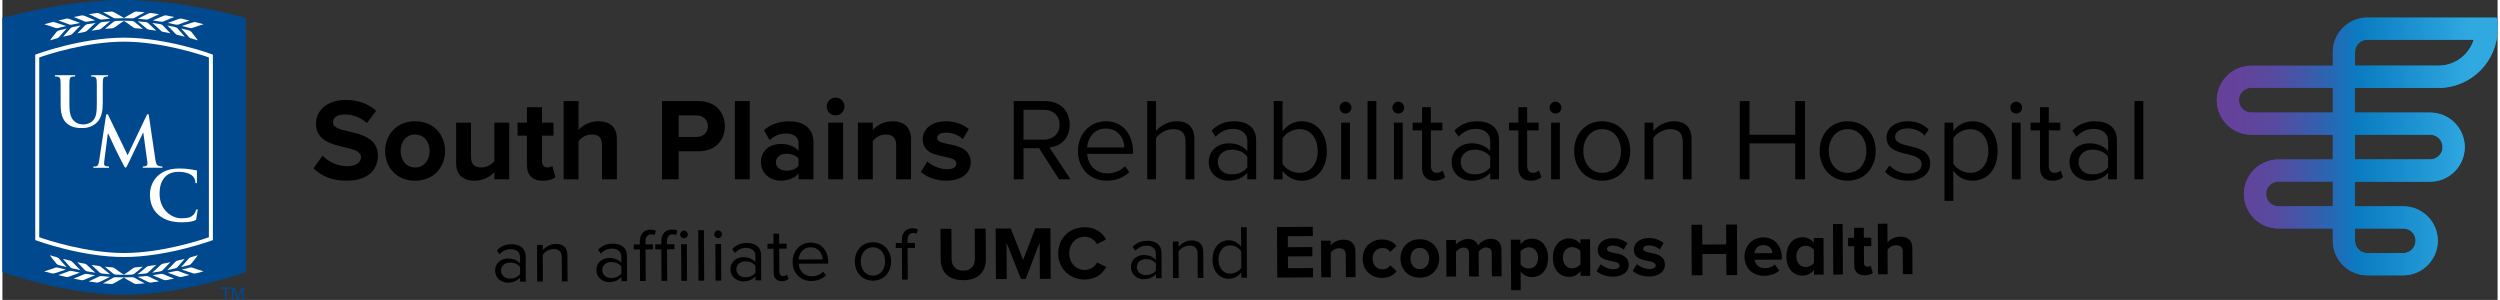 <?xml version="1.0" encoding="UTF-8"?><svg id="a" xmlns="http://www.w3.org/2000/svg" width="15.92in" height="1.91in" xmlns:xlink="http://www.w3.org/1999/xlink" viewBox="0 0 1146.53 137.82"><rect x="0" y="0" width="1146.53" height="137.82" fill="#333333" stroke="none"/><defs><linearGradient id="b" x1="1017.5" y1="67.28" x2="1146.53" y2="67.28" gradientUnits="userSpaceOnUse"><stop offset="0" stop-color="#6a26b5"/><stop offset=".09" stop-color="#6529b5"/><stop offset=".19" stop-color="#5933b7"/><stop offset=".29" stop-color="#4443b9"/><stop offset=".39" stop-color="#275bbd"/><stop offset=".49" stop-color="#0278c1"/><stop offset=".5" stop-color="#007bc2"/><stop offset=".9" stop-color="#06acef"/></linearGradient><clipPath id="c"><path d="M1082.67,114.65c-1.08-1.07-1.67-2.5-1.67-4.02v-5.65h22.2c3.13,0,5.67,2.48,5.67,5.61s-2.55,5.72-5.69,5.72h-16.5c-1.51,0-2.94-.59-4.01-1.66M1040.14,89.11c0-3.13,2.55-5.68,5.68-5.68h25.01v11.36h-25.01c-3.13,0-5.68-2.55-5.68-5.68M1081,61.89h34.57c3.13,0,5.68,2.55,5.68,5.68s-2.55,5.68-5.68,5.68h-34.57v-11.36ZM1027.68,46.04c0-3.13,2.55-5.68,5.68-5.68h37.46v11.36h-37.46c-3.13,0-5.68-2.55-5.68-5.68M1081,23.93c0-3.13,2.55-5.68,5.68-5.68h48.9c-2.17,6.91-8.63,11.93-16.24,11.93h-38.34v-6.25ZM1086.68,8.08c-8.76,0-15.86,7.1-15.86,15.86v6.25h-37.46c-8.74,0-15.86,7.11-15.86,15.86s7.11,15.86,15.86,15.86h37.46v11.36h-25.01c-8.74,0-15.86,7.11-15.86,15.86s7.11,15.86,15.86,15.86h25.01v5.65c0,4.24,1.65,8.23,4.66,11.23,2.99,2.99,6.97,4.63,11.19,4.63h16.51c8.74,0,15.86-7.15,15.86-15.89s-7.11-15.8-15.86-15.8h-22.19v-11.35h34.57c8.74,0,15.86-7.11,15.86-15.86s-7.11-15.86-15.86-15.86h-34.57v-11.36h38.34c15.02,0,27.19-12.17,27.19-27.19v-4.1c0-.54-.44-.98-.98-.98h-58.87Z" fill="url(#b)"/></clipPath><linearGradient id="d" x1="-648.18" y1="476.65" x2="-647.18" y2="476.65" gradientTransform="translate(85286.51 62036.9) scale(130.01 -130.01)" gradientUnits="userSpaceOnUse"><stop offset="0" stop-color="#67419a"/><stop offset=".1" stop-color="#62439b"/><stop offset=".21" stop-color="#564ba0"/><stop offset=".31" stop-color="#4158a9"/><stop offset=".42" stop-color="#246ab5"/><stop offset=".5" stop-color="#0a7bc1"/><stop offset=".9" stop-color="#30a9e1"/></linearGradient></defs><path d="M237.89,127.52c-1.38,1.54-3.3,2.35-5.56,2.37-2.86.01-5.9-1.88-5.92-5.54-.02-3.76,3-5.55,5.86-5.57,2.3-.01,4.22.71,5.58,2.27l-.02-3.03c-.01-2.26-1.83-3.54-4.27-3.53-2.02.01-3.65.75-5.14,2.36l-1.23-1.8c1.8-1.89,3.95-2.81,6.71-2.82,3.55-.02,6.52,1.57,6.54,5.64l.06,11.56h-2.61s0-1.9,0-1.9ZM237.86,122.71c-1.02-1.39-2.8-2.07-4.64-2.06-2.44.01-4.14,1.55-4.12,3.71.01,2.12,1.73,3.65,4.16,3.64,1.85-.01,3.62-.72,4.62-2.12l-.02-3.17Z"/><path d="M257.03,118.32c-.02-2.96-1.52-3.89-3.78-3.88-2.05.01-4,1.28-4.97,2.64l.07,12.29h-2.61s-.09-16.81-.09-16.81h2.61s.01,2.42.01,2.42c1.18-1.4,3.47-2.88,5.97-2.89,3.52-.02,5.37,1.75,5.39,5.4l.06,11.81-2.61.02-.06-11Z"/><path d="M284.42,127.26c-1.38,1.54-3.3,2.35-5.56,2.36-2.86.02-5.9-1.88-5.92-5.54-.02-3.76,3-5.55,5.86-5.57,2.3-.01,4.22.71,5.58,2.27l-.02-3.03c-.01-2.26-1.83-3.54-4.27-3.53-2.02.01-3.65.75-5.14,2.36l-1.23-1.8c1.8-1.89,3.95-2.81,6.71-2.82,3.55-.02,6.52,1.57,6.54,5.64l.06,11.56-2.61.02v-1.92ZM284.39,122.46c-1.02-1.39-2.8-2.07-4.64-2.06-2.44.01-4.14,1.56-4.12,3.71.01,2.12,1.73,3.65,4.16,3.63,1.85-.01,3.62-.72,4.62-2.11l-.02-3.17Z"/><path d="M292.92,114.61l-2.79.02v-2.3s2.77-.02,2.77-.02v-1.29c-.03-3.48,1.91-5.48,4.84-5.5.98,0,1.88.16,2.55.58l-.65,1.95c-.42-.24-.91-.38-1.5-.37-1.71,0-2.64,1.2-2.63,3.32v1.29s3.42-.02,3.42-.02v2.3s-3.4.02-3.4.02l.08,14.52h-2.61s-.08-14.51-.08-14.51ZM302.78,114.56l-2.79.02v-2.3s2.77-.02,2.77-.02v-1.29c-.03-3.48,1.91-5.48,4.84-5.5.97,0,1.88.16,2.55.58l-.65,1.99c-.38-.24-.84-.41-1.5-.41-1.71,0-2.64,1.2-2.63,3.32v1.29s3.42-.02,3.42-.02v2.3s-3.4.02-3.4.02l.08,14.52h-2.61s-.08-14.51-.08-14.51ZM311.41,107.75c0-.97.79-1.78,1.73-1.78.98,0,1.78.79,1.79,1.77,0,.98-.79,1.75-1.77,1.75-.94,0-1.75-.76-1.75-1.73ZM311.89,112.21h2.61s.09,16.81.09,16.81h-2.61s-.09-16.81-.09-16.81Z"/><path d="M319.73,105.76h2.61s.13,23.21.13,23.21h-2.61s-.13-23.21-.13-23.21Z"/><path d="M327.12,107.67c0-.97.79-1.78,1.73-1.78.98,0,1.78.79,1.79,1.77,0,.98-.79,1.75-1.77,1.75-.94,0-1.75-.76-1.75-1.73ZM327.6,112.12h2.61s.09,16.81.09,16.81h-2.61s-.09-16.81-.09-16.81Z"/><path d="M346.04,126.93c-1.38,1.54-3.3,2.35-5.56,2.36-2.86.02-5.9-1.88-5.92-5.54-.02-3.76,3-5.55,5.86-5.57,2.3-.01,4.22.71,5.58,2.27l-.02-3.03c-.01-2.26-1.83-3.54-4.27-3.53-2.02.01-3.65.75-5.14,2.36l-1.23-1.8c1.8-1.89,3.95-2.81,6.71-2.82,3.55-.02,6.52,1.57,6.54,5.64l.06,11.56h-2.61s0-1.9,0-1.9ZM346.01,122.12c-1.02-1.39-2.8-2.07-4.64-2.06-2.44.01-4.14,1.56-4.12,3.71.01,2.12,1.73,3.65,4.16,3.63,1.85,0,3.62-.72,4.62-2.11l-.02-3.17Z"/><path d="M354.39,125.28l-.06-11-2.79.02v-2.3s2.77-.02,2.77-.02l-.03-4.6h2.61s.03,4.58.03,4.58l3.41-.02v2.3s-3.4.02-3.4.02l.06,10.45c0,1.25.57,2.16,1.72,2.15.73,0,1.43-.32,1.77-.71l.78,1.95c-.66.63-1.6,1.09-3.13,1.1-2.47.01-3.73-1.41-3.75-3.92Z"/><path d="M371.34,111.47c5.08-.03,8.1,3.93,8.13,8.98v.66s-13.61.07-13.61.07c.23,3.17,2.47,5.8,6.09,5.78,1.91-.01,3.86-.79,5.18-2.15l1.26,1.7c-1.66,1.68-3.92,2.6-6.67,2.61-4.98.03-8.59-3.54-8.62-8.8-.03-4.88,3.43-8.83,8.24-8.86ZM365.85,119.26l11.04-.06c-.05-2.51-1.74-5.6-5.57-5.58-3.59.02-5.35,3.06-5.47,5.64Z"/><path d="M391.7,120.17c-.03-4.88,3.16-8.83,8.28-8.86,5.12-.03,8.35,3.89,8.37,8.77s-3.16,8.86-8.28,8.89c-5.12.03-8.35-3.92-8.37-8.8ZM405.59,120.09c-.02-3.41-2.02-6.47-5.61-6.45-3.59.02-5.59,3.09-5.57,6.51.02,3.45,2.06,6.5,5.64,6.48,3.59-.02,5.56-3.09,5.54-6.54Z"/><path d="M413.3,113.96h-2.79s-.01-2.28-.01-2.28h2.79s0-1.3,0-1.3c-.02-3.48,1.92-5.48,4.85-5.5.98,0,1.88.17,2.55.58l-.65,1.95c-.42-.24-.91-.38-1.5-.38-1.71.01-2.64,1.2-2.63,3.32v1.29s3.42-.02,3.42-.02v2.3s-3.4.02-3.4.02l.08,14.52-2.61.02-.08-14.52Z"/><path d="M431.05,105.15l5.01-.03.08,13.79c.02,3.24,1.81,5.46,5.43,5.44,3.55-.02,5.32-2.26,5.3-5.5l-.08-13.79,5.01-.03.08,13.93c.03,5.78-3.26,9.73-10.29,9.77-7.1.04-10.43-3.91-10.46-9.63l-.08-13.96Z"/><path d="M476.64,111.42l-6.46,16.75h-2.16s-6.64-16.67-6.64-16.67l.09,16.72-4.95.03-.13-23.23,6.93-.04,5.72,14.46,5.56-14.52,6.96-.04.13,23.23-4.98.03-.09-16.72Z"/><path d="M485.13,116.49c-.04-7.14,5.33-12.04,12.12-12.08,5.29-.03,8.27,2.74,9.92,5.62l-4.24,2.11c-.99-1.88-3.08-3.36-5.66-3.35-4.04.02-7.09,3.28-7.06,7.66.02,4.39,3.11,7.61,7.15,7.59,2.58-.01,4.66-1.49,5.62-3.41l4.26,2.03c-1.66,2.9-4.57,5.74-9.86,5.76-6.79.04-12.22-4.81-12.25-11.95Z"/><path d="M530.05,125.93c-1.38,1.54-3.3,2.35-5.56,2.36-2.85.02-5.89-1.88-5.92-5.54-.02-3.76,3-5.55,5.85-5.57,2.3-.01,4.22.71,5.58,2.27l-.02-3.03c-.01-2.26-1.83-3.54-4.27-3.53-2.02.01-3.65.75-5.14,2.36l-1.23-1.8c1.8-1.89,3.95-2.81,6.71-2.82,3.55-.02,6.52,1.57,6.54,5.64l.06,11.56h-2.61s0-1.9,0-1.9ZM530.02,121.12c-1.02-1.39-2.8-2.07-4.64-2.06-2.44.01-4.13,1.56-4.12,3.71.01,2.12,1.73,3.65,4.16,3.63,1.85-.01,3.62-.72,4.62-2.11l-.02-3.17Z"/><path d="M549.19,116.73c-.02-2.96-1.52-3.89-3.78-3.88-2.05.01-4,1.28-4.97,2.64l.07,12.29h-2.61s-.09-16.81-.09-16.81h2.61s.01,2.42.01,2.42c1.18-1.4,3.47-2.88,5.97-2.89,3.52-.02,5.37,1.75,5.39,5.4l.06,11.81h-2.61s-.06-10.99-.06-10.99Z"/><path d="M569.26,125.12c-1.24,1.71-3.29,2.94-5.66,2.95-4.39.02-7.51-3.3-7.54-8.77-.03-5.36,3.02-8.86,7.44-8.89,2.26-.01,4.32,1.09,5.69,2.93l-.05-8.95h2.61s.13,23.21.13,23.21h-2.61s-.01-2.49-.01-2.49ZM569.21,115.44c-.95-1.46-2.97-2.7-5.06-2.69-3.38.02-5.38,2.82-5.36,6.54.02,3.73,2.06,6.47,5.43,6.45,2.09-.01,4.1-1.21,5.04-2.67l-.04-7.63Z"/><path d="M585.67,104.31l16.44-.09.02,4.25-11.49.06.03,5.05,11.25-.06.02,4.25-11.25.06.03,5.4,11.49-.06.02,4.28-16.44.09-.13-23.23Z"/><path d="M617.29,117.2c-.01-2.33-1.24-3.13-3.12-3.12-1.74,0-3.09.99-3.82,2l.06,11.32-4.42.02-.09-16.82,4.42-.02v2.19c1.08-1.29,3.13-2.63,5.88-2.64,3.69-.02,5.48,2.06,5.5,5.33l.06,11.88-4.42.02-.06-10.17Z"/><path d="M633.9,110.04c3.45-.02,5.55,1.47,6.67,2.99l-2.88,2.73c-.81-1.18-2.03-1.8-3.56-1.79-2.68.01-4.55,1.98-4.54,4.9.02,2.93,1.91,4.9,4.59,4.88,1.53,0,2.75-.71,3.54-1.83l2.91,2.67c-1.11,1.57-3.19,3.08-6.64,3.1-5.19.03-8.93-3.61-8.96-8.8-.03-5.15,3.68-8.83,8.87-8.86Z"/><path d="M642.41,118.8c-.03-4.77,3.3-8.83,8.83-8.86,5.57-.03,8.94,3.99,8.96,8.76.02,4.81-3.3,8.86-8.87,8.89-5.54.03-8.9-3.99-8.93-8.8ZM655.61,118.73c-.02-2.61-1.6-4.87-4.35-4.85-2.75.01-4.27,2.29-4.26,4.9.01,2.65,1.56,4.9,4.31,4.89,2.75-.02,4.31-2.29,4.29-4.93Z"/><path d="M684.34,116.38c0-1.57-.71-2.68-2.52-2.67-1.57,0-2.85,1.06-3.47,1.97l.06,11.35-4.46.02-.06-10.62c0-1.57-.71-2.68-2.52-2.67-1.53,0-2.81,1.06-3.47,2l.06,11.32-4.42.02-.09-16.82,4.42-.02v2.19c.7-1.01,2.92-2.63,5.5-2.64,2.47-.01,4.05,1.13,4.69,3.04.97-1.54,3.19-3.08,5.76-3.1,3.1-.02,4.95,1.61,4.97,5.06l.07,12.15-4.46.02-.06-10.62Z"/><path d="M693.24,133.36l-.13-23.23,4.42-.02v2.13c1.29-1.64,3.13-2.56,5.19-2.57,4.32-.02,7.47,3.16,7.5,8.77.03,5.61-3.09,8.86-7.41,8.89-1.98.01-3.83-.82-5.2-2.55l.05,8.57-4.42.02ZM701.36,113.61c-1.43,0-3.06.85-3.79,1.94l.03,5.96c.74,1.04,2.38,1.9,3.81,1.89,2.54-.01,4.24-2.01,4.22-4.93-.02-2.89-1.74-4.87-4.28-4.85Z"/><path d="M725.14,124.62c-1.31,1.68-3.16,2.59-5.18,2.61-4.25.02-7.47-3.16-7.5-8.77-.03-5.5,3.12-8.86,7.4-8.89,1.99-.01,3.87.85,5.2,2.55v-2.16s4.45-.02,4.45-.02l.09,16.82-4.46.02v-2.16ZM725.09,115.43c-.74-1.11-2.34-1.9-3.84-1.89-2.51.01-4.24,1.97-4.22,4.9.02,2.89,1.77,4.87,4.27,4.85,1.5,0,3.09-.82,3.82-1.93l-.03-5.92Z"/><path d="M734.42,121.44c1.23,1.14,3.74,2.28,5.83,2.27,1.91-.01,2.82-.68,2.81-1.72,0-1.18-1.47-1.59-3.39-1.97-2.9-.54-6.62-1.22-6.64-5.22-.02-2.82,2.44-5.31,6.87-5.33,2.85-.02,5.12.95,6.8,2.26l-1.76,3.04c-1.02-1.07-2.94-1.93-4.99-1.92-1.6,0-2.65.61-2.64,1.58,0,1.04,1.33,1.42,3.21,1.79,2.89.54,6.76,1.29,6.78,5.47.02,3.07-2.58,5.41-7.25,5.44-2.93.02-5.75-.94-7.54-2.57l1.9-3.11Z"/><path d="M751.03,121.35c1.23,1.14,3.74,2.28,5.83,2.27,1.92-.01,2.82-.68,2.81-1.72,0-1.18-1.47-1.6-3.39-1.97-2.89-.54-6.62-1.22-6.64-5.22-.02-2.82,2.44-5.31,6.87-5.33,2.86-.02,5.12.95,6.8,2.26l-1.76,3.04c-1.02-1.07-2.94-1.93-4.99-1.92-1.6,0-2.65.61-2.64,1.58,0,1.04,1.33,1.42,3.21,1.79,2.9.54,6.76,1.29,6.79,5.47.02,3.07-2.58,5.41-7.25,5.44-2.93.02-5.75-.94-7.54-2.57l1.9-3.11Z"/><path d="M792.11,116.67l-10.97.06.05,9.75-4.95.03-.13-23.23,4.95-.03.05,9.12,10.97-.06-.05-9.12,4.98-.03.13,23.23-4.98.03-.05-9.75Z"/><path d="M809.14,109.09c5.01-.03,8.45,3.71,8.48,9.22v.98s-12.5.07-12.5.07c.29,2.12,2,3.89,4.86,3.87,1.57,0,3.41-.64,4.48-1.7l1.97,2.84c-1.66,1.54-4.31,2.36-6.92,2.37-5.12.03-9-3.4-9.03-8.8-.03-4.88,3.54-8.83,8.66-8.86ZM805.03,116.35l8.29-.05c-.11-1.6-1.24-3.72-4.16-3.7-2.75.01-3.93,2.07-4.12,3.75Z"/><path d="M832.42,124.04c-1.31,1.68-3.15,2.59-5.18,2.61-4.25.02-7.47-3.16-7.5-8.77-.03-5.5,3.12-8.86,7.4-8.89,1.99-.01,3.87.85,5.2,2.55v-2.16s4.45-.02,4.45-.02l.09,16.82-4.46.02v-2.16ZM832.37,114.85c-.74-1.11-2.34-1.9-3.84-1.9-2.51.01-4.24,1.97-4.22,4.9.02,2.89,1.77,4.86,4.27,4.85,1.5,0,3.09-.82,3.82-1.93l-.03-5.92Z"/><path d="M841.15,102.92l4.42-.02.13,23.23-4.42.02-.13-23.23Z"/><path d="M850.94,121.92l-.05-8.78-2.79.02-.02-3.87,2.79-.02-.02-4.6,4.46-.02.02,4.6,3.41-.02.02,3.87-3.41.02.04,7.59c0,1.05.57,1.84,1.54,1.84.66,0,1.29-.25,1.53-.49l.96,3.34c-.66.59-1.84,1.09-3.69,1.1-3.1.02-4.78-1.58-4.8-4.57Z"/><path d="M873.19,115.74c-.01-2.33-1.24-3.06-3.15-3.05-1.71.01-3.06.99-3.82,2l.06,11.32-4.42.02-.13-23.23,4.42-.02.05,8.6c1.07-1.29,3.16-2.63,5.91-2.64,3.69-.02,5.48,1.99,5.5,5.26l.06,11.95-4.42.02-.06-10.24Z"/><path d="M111.81,124.99s-28.58,10.42-55.92,10.42S0,124.99,0,124.99V8.25S28.54,0,55.89,0s55.92,8.25,55.92,8.25v116.73" fill="#00498f"/><path d="M15.69,24.89l-.6.22v85.19l.6.22c.2.08,20.53,7.58,40.2,7.58s40.02-7.5,40.22-7.57l.6-.22V25.11l-.6-.22c-.2-.08-20.56-7.58-40.22-7.58s-40,7.5-40.2,7.58M55.89,19.15c17.54,0,35.63,6.07,38.99,7.25v82.61c-3.36,1.18-21.45,7.24-38.99,7.24s-35.61-6.07-38.96-7.24V26.4c3.35-1.18,21.42-7.25,38.96-7.25" fill="#fff"/><path d="M83.82,16.88c-1.16-.28-2.32-.56-3.48-.85,0,0-.51-.17-1.06-.76-.85-.96-3.49-3.57-3.5-3.56,1.18.23,2.37.48,3.54.74,0,0,.79.17,1.16.59.53.56,3.35,3.83,3.33,3.84" fill="#fff"/><path d="M85.96,9.44c-1.23-.31-2.46-.6-3.69-.89,0,0-.56-.08-1.36.2-1.29.45-4.89,1.79-4.88,1.79,1.19.25,2.39.49,3.58.75,0,0,.8.17,1.33-.03.71-.31,5.01-1.84,5.02-1.82" fill="#fff"/><path d="M89.81,18.54c-1.03-.32-2.21-.65-3.34-.96,0,0-.51-.18-1.01-.79-.81-.99-3.32-3.7-3.33-3.7,1.17.28,2.34.58,3.51.88,0,0,.78.2,1.12.63.49.57,3.15,3.94,3.04,3.93" fill="#fff"/><path d="M92.49,11.15c-1.32-.34-2.48-.66-3.71-.99,0,0-.56-.11-1.36.16-1.33.42-4.97,1.62-4.97,1.62,1.18.29,2.37.58,3.54.88,0,0,.79.2,1.33,0,.73-.29,5.08-1.74,5.18-1.69" fill="#fff"/><path d="M77.2,15.32c-1.18-.25-2.35-.49-3.53-.7,0,0-.52-.14-1.08-.71-.91-.92-3.7-3.39-3.71-3.38,1.2.17,2.39.35,3.59.56,0,0,.8.14,1.19.54.55.53,3.56,3.67,3.54,3.69" fill="#fff"/><path d="M78.94,7.81c-1.24-.27-2.48-.51-3.73-.74,0,0-.57-.06-1.36.26-1.28.51-4.8,2.01-4.79,2.03,1.21.18,2.42.37,3.63.57,0,0,.81.12,1.33-.1.69-.34,4.91-2.04,4.93-2.02" fill="#fff"/><path d="M70.7,14.1c-1.18-.19-2.36-.37-3.55-.52,0,0-.52-.12-1.12-.64-.96-.88-3.89-3.16-3.91-3.15,1.21.1,2.41.21,3.62.34,0,0,.81.1,1.22.47.6.5,3.76,3.48,3.74,3.5" fill="#fff"/><path d="M72.02,6.52c-1.26-.21-2.53-.39-3.8-.55,0,0-.58-.04-1.34.33-1.25.57-4.69,2.29-4.67,2.31,1.23.09,2.44.21,3.67.34,0,0,.81.09,1.32-.17.66-.38,4.8-2.28,4.82-2.26" fill="#fff"/><path d="M64.57,13.27c-1.19-.13-2.37-.22-3.55-.31,0,0-.52-.08-1.15-.56-.99-.82-4.09-2.87-4.12-2.87,1.2,0,2.41.03,3.62.09,0,0,.81.05,1.25.39.63.46,3.96,3.24,3.95,3.27" fill="#fff"/><path d="M65.42,5.64c-1.28-.14-2.56-.25-3.86-.34,0,0-.59,0-1.33.42-1.23.63-4.51,2.61-4.49,2.63,1.22,0,2.46.02,3.68.08,0,0,.82.03,1.31-.25.63-.44,4.66-2.57,4.69-2.54" fill="#fff"/><path d="M27.88,16.88c1.15-.3,2.32-.59,3.48-.86,0,0,.51-.15,1.05-.75.86-.97,3.49-3.57,3.51-3.57-1.18.24-2.36.48-3.54.74,0,0-.79.18-1.15.59-.53.56-3.36,3.83-3.34,3.84" fill="#fff"/><path d="M25.73,9.43c1.23-.31,2.46-.6,3.7-.89,0,0,.56-.08,1.35.2,1.3.46,4.9,1.79,4.89,1.8-1.2.23-2.4.48-3.59.74,0,0-.79.17-1.32-.03-.72-.31-5.01-1.83-5.03-1.82" fill="#fff"/><path d="M21.89,18.54c1.03-.31,2.21-.64,3.34-.96,0,0,.49-.18,1.01-.79.8-1,3.31-3.7,3.32-3.7-1.17.28-2.33.58-3.5.88,0,0-.78.2-1.13.64-.49.57-3.16,3.94-3.04,3.93" fill="#fff"/><path d="M19.21,11.15c1.3-.35,2.47-.66,3.71-.99,0,0,.56-.11,1.38.16,1.31.42,4.96,1.61,4.96,1.62-1.19.28-2.36.57-3.54.88,0,0-.79.2-1.33.02-.73-.29-5.08-1.74-5.18-1.69" fill="#fff"/><path d="M34.5,15.32c1.18-.25,2.35-.49,3.52-.71,0,0,.52-.13,1.09-.7.91-.92,3.7-3.39,3.71-3.38-1.2.17-2.4.36-3.59.56,0,0-.81.14-1.2.54-.55.53-3.55,3.67-3.54,3.68" fill="#fff"/><path d="M32.76,7.81c1.24-.26,2.5-.51,3.74-.74,0,0,.57-.06,1.35.26,1.28.5,4.81,2.01,4.79,2.03-1.21.17-2.43.35-3.63.57,0,0-.81.13-1.33-.1-.69-.34-4.91-2.04-4.93-2.02" fill="#fff"/><path d="M41,14.1c1.18-.19,2.36-.37,3.54-.52,0,0,.52-.11,1.12-.64.96-.88,3.89-3.16,3.91-3.15-1.21.1-2.41.2-3.62.34,0,0-.8.1-1.21.47-.6.5-3.77,3.48-3.74,3.5" fill="#fff"/><path d="M39.67,6.52c1.26-.21,2.52-.4,3.8-.56,0,0,.58-.03,1.35.33,1.25.56,4.68,2.29,4.67,2.31-1.23.09-2.45.21-3.67.34,0,0-.81.1-1.31-.17-.67-.38-4.81-2.28-4.83-2.26" fill="#fff"/><path d="M47.13,13.27c1.19-.13,2.37-.22,3.55-.31,0,0,.52-.09,1.16-.56.99-.82,4.09-2.87,4.11-2.87-1.21,0-2.41.03-3.62.08,0,0-.81.05-1.25.39-.63.46-3.96,3.24-3.94,3.26" fill="#fff"/><path d="M46.27,5.64c1.28-.14,2.57-.24,3.86-.33,0,0,.59,0,1.33.42,1.23.64,4.52,2.61,4.49,2.63-1.23,0-2.46.02-3.69.08,0,0-.81.03-1.3-.26-.64-.43-4.67-2.56-4.69-2.54" fill="#fff"/><path d="M83.77,118.94c-1.17.28-2.33.56-3.49.85,0,0-.51.16-1.05.75-.86.96-3.5,3.57-3.52,3.56,1.19-.23,2.38-.47,3.55-.74,0,0,.79-.18,1.16-.59.53-.56,3.36-3.83,3.34-3.84" fill="#fff"/><path d="M85.91,126.39c-1.23.31-2.45.59-3.68.89,0,0-.56.08-1.36-.2-1.3-.45-4.89-1.78-4.88-1.79,1.19-.24,2.39-.48,3.59-.75,0,0,.79-.18,1.33.03.71.31,5,1.84,5.02,1.82" fill="#fff"/><path d="M89.76,117.28c-1.03.32-2.21.65-3.34.96,0,0-.49.18-1,.79-.81.99-3.31,3.69-3.33,3.69,1.18-.27,2.34-.57,3.51-.87,0,0,.78-.21,1.13-.63.49-.57,3.16-3.94,3.04-3.94" fill="#fff"/><path d="M92.44,124.67c-1.31.34-2.48.66-3.71.99,0,0-.56.1-1.37-.16-1.32-.42-4.97-1.62-4.96-1.63,1.18-.28,2.36-.58,3.54-.88,0,0,.79-.2,1.33,0,.74.29,5.08,1.74,5.19,1.68" fill="#fff"/><path d="M77.14,120.5c-1.17.25-2.35.49-3.52.7,0,0-.52.14-1.09.71-.91.92-3.69,3.39-3.71,3.38,1.2-.17,2.4-.35,3.59-.56,0,0,.81-.14,1.18-.54.57-.54,3.57-3.67,3.55-3.68" fill="#fff"/><path d="M78.89,128.01c-1.24.27-2.49.51-3.74.74,0,0-.57.05-1.35-.26-1.29-.52-4.8-2.01-4.79-2.03,1.2-.18,2.41-.36,3.63-.57,0,0,.8-.12,1.32.1.7.34,4.91,2.04,4.93,2.02" fill="#fff"/><path d="M70.64,121.72c-1.18.19-2.36.37-3.54.52,0,0-.52.11-1.12.64-.95.88-3.89,3.17-3.91,3.15,1.21-.09,2.41-.21,3.62-.34,0,0,.8-.1,1.22-.47.6-.5,3.77-3.48,3.74-3.49" fill="#fff"/><path d="M71.97,129.29c-1.25.21-2.53.39-3.8.55,0,0-.58.04-1.34-.33-1.25-.57-4.68-2.29-4.67-2.3,1.22-.09,2.44-.21,3.66-.35,0,0,.81-.09,1.33.17.66.38,4.8,2.28,4.82,2.26" fill="#fff"/><path d="M64.51,122.55c-1.18.13-2.37.23-3.55.31,0,0-.52.08-1.15.56-.99.82-4.1,2.87-4.12,2.86,1.21,0,2.43-.03,3.63-.08,0,0,.81-.05,1.25-.39.64-.46,3.97-3.24,3.94-3.26" fill="#fff"/><path d="M65.37,130.18c-1.28.14-2.57.25-3.86.34,0,0-.57,0-1.33-.42-1.23-.64-4.52-2.61-4.5-2.63,1.24,0,2.46-.03,3.69-.09,0,0,.82-.04,1.31.25.64.43,4.67,2.56,4.69,2.54" fill="#fff"/><path d="M27.81,118.94c1.16.3,2.32.58,3.48.86,0,0,.51.16,1.06.75.86.96,3.49,3.57,3.51,3.57-1.18-.24-2.36-.48-3.55-.75,0,0-.79-.17-1.15-.59-.53-.56-3.36-3.83-3.34-3.84" fill="#fff"/><path d="M25.67,126.39c1.23.31,2.45.6,3.68.89,0,0,.56.08,1.37-.2,1.3-.46,4.9-1.79,4.88-1.8-1.2-.24-2.39-.48-3.58-.75,0,0-.8-.17-1.33.03-.71.31-5.02,1.84-5.03,1.82" fill="#fff"/><path d="M21.83,117.28c1.03.31,2.21.65,3.34.96,0,0,.49.18,1.01.79.81.99,3.31,3.7,3.33,3.7-1.17-.28-2.35-.58-3.51-.88,0,0-.78-.2-1.12-.63-.5-.57-3.16-3.94-3.04-3.94" fill="#fff"/><path d="M19.14,124.67c1.3.34,2.48.66,3.71.99,0,0,.56.1,1.37-.16,1.32-.42,4.97-1.61,4.96-1.62-1.18-.29-2.36-.57-3.54-.88,0,0-.79-.2-1.33,0-.73.29-5.08,1.74-5.18,1.68" fill="#fff"/><path d="M34.44,120.5c1.17.25,2.34.49,3.52.7,0,0,.51.14,1.08.71.9.91,3.7,3.39,3.71,3.38-1.2-.17-2.4-.36-3.59-.56,0,0-.81-.14-1.2-.54-.56-.53-3.55-3.67-3.53-3.69" fill="#fff"/><path d="M32.69,128.01c1.24.26,2.49.5,3.74.74,0,0,.57.07,1.35-.26,1.28-.5,4.8-2.01,4.8-2.03-1.22-.17-2.43-.36-3.63-.56,0,0-.81-.13-1.33.09-.69.34-4.91,2.04-4.93,2.02" fill="#fff"/><path d="M40.94,121.72c1.18.19,2.37.37,3.55.52,0,0,.52.11,1.12.64.96.88,3.9,3.16,3.91,3.15-1.21-.1-2.42-.2-3.62-.34,0,0-.81-.1-1.21-.47-.6-.51-3.77-3.48-3.75-3.5" fill="#fff"/><path d="M39.61,129.3c1.26.21,2.53.39,3.81.55,0,0,.58.04,1.35-.33,1.25-.56,4.68-2.29,4.66-2.31-1.22-.09-2.45-.21-3.66-.35,0,0-.81-.09-1.32.17-.66.38-4.8,2.28-4.83,2.27" fill="#fff"/><path d="M47.07,122.55c1.18.13,2.37.23,3.55.31,0,0,.52.08,1.15.56.99.82,4.1,2.87,4.12,2.86-1.21,0-2.42-.03-3.63-.08,0,0-.81-.05-1.25-.39-.63-.46-3.97-3.24-3.95-3.27" fill="#fff"/><path d="M46.21,130.18c1.28.14,2.57.25,3.86.33,0,0,.58,0,1.33-.42,1.23-.64,4.52-2.61,4.5-2.63-1.23,0-2.46-.02-3.68-.08,0,0-.82-.04-1.31.25-.64.43-4.67,2.56-4.69,2.54" fill="#fff"/><path d="M46.11,47.07v-3.37c0-4.79,0-5.67.07-6.68.06-1.1.31-1.64,1.16-1.8.38-.06.78-.1,1.13-.1.02,0,.05,0,.07,0v-.55c-.05,0-.1,0-.16,0h-7.38s-.03,0-.05,0c-.05,0-.09,0-.15,0v.56h.02c.35,0,.88.04,1.13.1,1.05.22,1.3.73,1.36,1.8.07,1.01.07,1.89.07,6.68v3.94c0,3.25-.1,6.09-1.83,7.82-1.26,1.26-2.96,1.7-4.35,1.7-1.08,0-2.53-.12-3.95-1.3-1.54-1.26-2.46-3.18-2.46-7.75v-4.42c0-4.79,0-5.67.06-6.68.07-1.1.32-1.64,1.17-1.8.36-.06,1.04-.09,1.4-.1v-.56h-9.11s-.03,0-.05,0c-.04,0-.07,0-.12,0v.56c.43,0,.95.04,1.2.1,1.04.22,1.29.73,1.35,1.8.07,1.01.07,1.89.07,6.68v4.61c0,4.57,1.2,6.9,2.81,8.35,2.3,2.08,5.33,2.18,6.99,2.18,2.06,0,4.32-.35,6.56-2.27,2.64-2.27,2.99-5.99,2.99-9.49" fill="#fff"/><path d="M73.42,77.09s.06,0,.09,0v-.57c-.4-.01-.96-.07-1.73-.3-.94-.29-1.26-1.2-1.54-3.19l-2.75-18.66-.11-.81c-.02-.1-.04-.17-.06-.26l-.03-.2-.09-.56h-.69l-.18.38-.02.05c-.07.1-.13.22-.19.37l-.26.54-8.32,17.45-8.6-17.77c-.06-.12-.1-.22-.13-.31-.09-.22-.14-.38-.22-.48l-.1-.23h-.79l-.05.3s0,.05-.01.06c-.05.13-.05.31-.08.49v.02l-3.12,20.53c-.16,1.07-.41,2.3-1.29,2.49-.44.09-1.08.09-1.37.09v.57c.07,0,.57,0,.61,0h6.16s.34,0,.43,0v-.58c-.37-.02-.89-.06-1.32-.15-.54-.12-.95-.41-.95-1.01,0-.5.04-.91.11-1.48l1.63-12.55h.13c1.11,2.37,3,6.34,3.28,7.01.37.88,2.87,5.7,3.62,7.15.5.95.82,1.57,1.1,1.57s.44-.28,1.17-1.76l6.87-14.31h.13l1.89,13.8c.1,1.27-.48,1.5-1.12,1.64-.47.09-.7.09-.95.09-.02,0-.03,0-.05,0v.56s.07,0,.12,0h8.82" fill="#fff"/><path d="M89.04,96.23c-.02.06-.03.14-.05.22-.12.56-.53,1.48-1.07,2.08-1.27,1.45-2.97,1.77-5.77,1.77-4.23,0-9.93-3.72-9.93-11.22,0-3.06.61-6.05,2.9-8.16,1.39-1.26,3.18-1.96,5.93-1.96,2.9,0,5.36.86,6.4,1.96.79.82,1.2,1.92,1.23,2.9,0,.13,0,.24.02.34h.69v-5.83c-.06-.02-.15-.04-.24-.06-.69-.13-1.96-.37-3.15-.53-1.45-.2-2.62-.32-4.58-.32-4.69,0-7.69,1.26-9.96,3.34-3.02,2.77-3.68,6.5-3.68,8.64,0,3.06.82,6.59,3.9,9.3,2.87,2.5,6.5,3.44,10.81,3.44,2.02,0,4.41-.22,5.67-.73.32-.13.62-.25.85-.43l.75-4.74h-.73" fill="#fff"/><polygon points="102.29 132.68 100.53 132.68 100.53 132.04 104.81 132.04 104.81 132.68 103.03 132.68 103.03 137.82 102.29 137.82 102.29 132.68" fill="#00498f"/><path d="M110.3,135.28c-.04-.81-.09-1.78-.09-2.5h-.02c-.21.66-.44,1.4-.73,2.19l-1.02,2.8h-.57l-.94-2.75c-.27-.82-.5-1.56-.65-2.25h-.02c-.02.72-.06,1.68-.11,2.55l-.16,2.48h-.71l.41-5.78h.95l.99,2.8c.24.71.42,1.35.58,1.95h.02c.15-.58.36-1.22.61-1.95l1.03-2.8h.95l.35,5.78h-.73l-.14-2.53Z" fill="#00498f"/><path d="M147.11,71.51c2.53,2.64,6.46,4.85,11.42,4.85,4.2,0,6.25-1.99,6.25-4.04,0-2.69-3.12-3.61-7.27-4.58-5.87-1.35-13.42-2.96-13.42-10.99,0-5.98,5.17-10.83,13.63-10.83,5.71,0,10.45,1.72,14.01,5.01l-4.26,5.6c-2.91-2.69-6.79-3.93-10.29-3.93s-5.28,1.51-5.28,3.66c0,2.42,3.02,3.18,7.17,4.15,5.93,1.35,13.47,3.12,13.47,11.1,0,6.57-4.69,11.53-14.39,11.53-6.9,0-11.85-2.32-15.19-5.71l4.15-5.82Z"/><path d="M175.88,69.35c0-7.38,5.17-13.63,13.74-13.63s13.79,6.25,13.79,13.63-5.17,13.69-13.79,13.69-13.74-6.25-13.74-13.69ZM196.3,69.35c0-4.04-2.42-7.54-6.68-7.54s-6.63,3.5-6.63,7.54,2.37,7.6,6.63,7.6,6.68-3.5,6.68-7.6Z"/><path d="M226.05,79.1c-1.78,1.99-4.9,3.93-9.16,3.93-5.71,0-8.41-3.12-8.41-8.19v-18.48h6.84v15.79c0,3.61,1.89,4.79,4.79,4.79,2.64,0,4.74-1.45,5.93-2.96v-17.62h6.84v26.02h-6.84v-3.29Z"/><path d="M241.03,75.93v-13.58h-4.31v-5.98h4.31v-7.11h6.9v7.11h5.28v5.98h-5.28v11.75c0,1.62.86,2.86,2.37,2.86,1.02,0,1.99-.38,2.37-.75l1.46,5.17c-1.02.92-2.86,1.67-5.71,1.67-4.8,0-7.38-2.48-7.38-7.11Z"/><path d="M275.51,66.55c0-3.61-1.89-4.74-4.85-4.74-2.64,0-4.74,1.51-5.93,3.07v17.51h-6.84v-35.94h6.84v13.31c1.67-1.99,4.9-4.04,9.16-4.04,5.71,0,8.46,3.12,8.46,8.19v18.48h-6.84v-15.84Z"/><path d="M303.1,46.45h16.81c7.81,0,12.07,5.28,12.07,11.58s-4.31,11.48-12.07,11.48h-9.16v12.88h-7.65v-35.94ZM318.89,53.03h-8.14v9.91h8.14c3.02,0,5.28-1.94,5.28-4.96s-2.26-4.96-5.28-4.96Z"/><path d="M336.57,46.45h6.84v35.94h-6.84v-35.94Z"/><path d="M365.83,79.7c-1.78,2.1-4.85,3.34-8.24,3.34-4.15,0-9.05-2.8-9.05-8.62s4.9-8.3,9.05-8.3c3.45,0,6.52,1.08,8.24,3.18v-3.61c0-2.64-2.26-4.36-5.71-4.36-2.8,0-5.39,1.02-7.6,3.07l-2.59-4.58c3.18-2.8,7.27-4.09,11.37-4.09,5.93,0,11.37,2.37,11.37,9.86v16.81h-6.84v-2.69ZM365.83,72.91c-1.13-1.51-3.29-2.26-5.5-2.26-2.69,0-4.9,1.4-4.9,3.93s2.21,3.83,4.9,3.83c2.21,0,4.36-.75,5.5-2.26v-3.23Z"/><path d="M378.76,48.93c0-2.26,1.89-4.1,4.09-4.1s4.09,1.83,4.09,4.1-1.83,4.09-4.09,4.09-4.09-1.83-4.09-4.09ZM379.46,56.37h6.84v26.02h-6.84v-26.02Z"/><path d="M410.66,66.66c0-3.61-1.89-4.85-4.79-4.85-2.69,0-4.8,1.51-5.93,3.07v17.51h-6.84v-26.02h6.84v3.39c1.67-1.99,4.85-4.04,9.11-4.04,5.71,0,8.46,3.23,8.46,8.3v18.37h-6.84v-15.73Z"/><path d="M424.99,74.2c1.89,1.78,5.76,3.56,9,3.56,2.96,0,4.36-1.02,4.36-2.64,0-1.83-2.26-2.48-5.23-3.07-4.47-.86-10.24-1.94-10.24-8.14,0-4.36,3.83-8.19,10.67-8.19,4.42,0,7.92,1.51,10.51,3.56l-2.75,4.69c-1.56-1.67-4.53-3.02-7.7-3.02-2.48,0-4.09.92-4.09,2.42,0,1.62,2.05,2.21,4.96,2.8,4.47.86,10.45,2.05,10.45,8.51,0,4.74-4.04,8.35-11.26,8.35-4.53,0-8.89-1.51-11.64-4.04l2.96-4.79Z"/><path d="M476.35,68.11h-7.17v14.28h-4.47v-35.94h14.44c6.57,0,11.26,4.2,11.26,10.83s-4.42,10.02-9.32,10.45l9.7,14.66h-5.28l-9.16-14.28ZM478.61,50.44h-9.43v13.74h9.43c4.26,0,7.17-2.86,7.17-6.9s-2.91-6.84-7.17-6.84Z"/><path d="M507.01,55.72c7.87,0,12.5,6.14,12.5,13.95v1.02h-21.07c.32,4.9,3.77,9,9.38,9,2.96,0,5.98-1.19,8.03-3.29l1.94,2.64c-2.59,2.59-6.09,3.99-10.34,3.99-7.7,0-13.25-5.55-13.25-13.69,0-7.54,5.39-13.63,12.82-13.63ZM498.44,67.74h17.08c-.05-3.88-2.64-8.67-8.57-8.67-5.55,0-8.3,4.69-8.51,8.67Z"/><path d="M543.65,65.26c0-4.58-2.37-5.93-5.87-5.93-3.12,0-6.14,1.94-7.7,4.04v19.02h-4.04v-35.94h4.04v13.69c1.83-2.16,5.39-4.42,9.32-4.42,5.44,0,8.3,2.64,8.3,8.3v18.37h-4.04v-17.13Z"/><path d="M572.04,79.43c-2.16,2.37-5.12,3.61-8.62,3.61-4.42,0-9.11-2.96-9.11-8.62s4.69-8.57,9.11-8.57c3.56,0,6.52,1.13,8.62,3.56v-4.69c0-3.5-2.8-5.5-6.57-5.5-3.12,0-5.66,1.13-7.97,3.61l-1.89-2.8c2.8-2.91,6.14-4.31,10.4-4.31,5.5,0,10.08,2.48,10.08,8.78v17.89h-4.04v-2.96ZM572.04,71.99c-1.56-2.16-4.31-3.23-7.17-3.23-3.77,0-6.41,2.37-6.41,5.71s2.64,5.66,6.41,5.66c2.86,0,5.6-1.08,7.17-3.23v-4.9Z"/><path d="M584.17,46.45h4.04v13.85c2.1-2.86,5.23-4.58,8.78-4.58,6.79,0,11.58,5.39,11.58,13.69s-4.8,13.63-11.58,13.63c-3.66,0-6.84-1.89-8.78-4.53v3.88h-4.04v-35.94ZM595.97,79.43c5.28,0,8.4-4.26,8.4-10.02s-3.12-10.08-8.4-10.08c-3.18,0-6.36,1.94-7.76,4.2v11.8c1.4,2.26,4.58,4.09,7.76,4.09Z"/><path d="M614.45,49.47c0-1.51,1.24-2.75,2.69-2.75s2.75,1.24,2.75,2.75-1.24,2.69-2.75,2.69-2.69-1.19-2.69-2.69ZM615.15,56.37h4.04v26.02h-4.04v-26.02Z"/><path d="M627.28,46.45h4.04v35.94h-4.04v-35.94Z"/><path d="M638.7,49.47c0-1.51,1.24-2.75,2.69-2.75s2.75,1.24,2.75,2.75-1.24,2.69-2.75,2.69-2.69-1.19-2.69-2.69ZM639.4,56.37h4.04v26.02h-4.04v-26.02Z"/><path d="M652.33,76.95v-17.03h-4.31v-3.56h4.31v-7.11h4.04v7.11h5.28v3.56h-5.28v16.16c0,1.94.86,3.34,2.64,3.34,1.13,0,2.21-.48,2.75-1.08l1.18,3.02c-1.02.97-2.48,1.67-4.85,1.67-3.83,0-5.77-2.21-5.77-6.09Z"/><path d="M683.64,79.43c-2.16,2.37-5.12,3.61-8.62,3.61-4.42,0-9.11-2.96-9.11-8.62s4.69-8.57,9.11-8.57c3.56,0,6.52,1.13,8.62,3.56v-4.69c0-3.5-2.8-5.5-6.57-5.5-3.12,0-5.66,1.13-7.97,3.61l-1.89-2.8c2.8-2.91,6.14-4.31,10.4-4.31,5.5,0,10.08,2.48,10.08,8.78v17.89h-4.04v-2.96ZM683.64,71.99c-1.56-2.16-4.31-3.23-7.17-3.23-3.77,0-6.41,2.37-6.41,5.71s2.64,5.66,6.41,5.66c2.86,0,5.6-1.08,7.17-3.23v-4.9Z"/><path d="M696.57,76.95v-17.03h-4.31v-3.56h4.31v-7.11h4.04v7.11h5.28v3.56h-5.28v16.16c0,1.94.86,3.34,2.64,3.34,1.13,0,2.21-.48,2.75-1.08l1.18,3.02c-1.02.97-2.48,1.67-4.85,1.67-3.83,0-5.77-2.21-5.77-6.09Z"/><path d="M710.91,49.47c0-1.51,1.24-2.75,2.69-2.75s2.75,1.24,2.75,2.75-1.24,2.69-2.75,2.69-2.69-1.19-2.69-2.69ZM711.61,56.37h4.04v26.02h-4.04v-26.02Z"/><path d="M722.22,69.35c0-7.54,4.96-13.63,12.88-13.63s12.88,6.09,12.88,13.63-4.96,13.69-12.88,13.69-12.88-6.14-12.88-13.69ZM743.72,69.35c0-5.28-3.07-10.02-8.62-10.02s-8.67,4.74-8.67,10.02,3.12,10.08,8.67,10.08,8.62-4.74,8.62-10.08Z"/><path d="M772.12,65.36c0-4.58-2.32-6.03-5.82-6.03-3.18,0-6.2,1.94-7.7,4.04v19.02h-4.04v-26.02h4.04v3.77c1.83-2.16,5.39-4.42,9.27-4.42,5.44,0,8.3,2.75,8.3,8.4v18.27h-4.04v-17.03Z"/><path d="M823.79,65.9h-21.01v16.49h-4.47v-35.94h4.47v15.46h21.01v-15.46h4.47v35.94h-4.47v-16.49Z"/><path d="M835.01,69.35c0-7.54,4.96-13.63,12.88-13.63s12.88,6.09,12.88,13.63-4.96,13.69-12.88,13.69-12.88-6.14-12.88-13.69ZM856.5,69.35c0-5.28-3.07-10.02-8.62-10.02s-8.67,4.74-8.67,10.02,3.12,10.08,8.67,10.08,8.62-4.74,8.62-10.08Z"/><path d="M867.17,76.03c1.72,1.99,5.01,3.72,8.57,3.72,3.99,0,6.14-1.78,6.14-4.31,0-2.86-3.18-3.77-6.68-4.63-4.42-1.02-9.43-2.21-9.43-7.6,0-4.04,3.5-7.49,9.7-7.49,4.42,0,7.54,1.67,9.64,3.77l-1.89,2.8c-1.56-1.89-4.42-3.29-7.76-3.29-3.56,0-5.77,1.62-5.77,3.93,0,2.53,2.96,3.34,6.36,4.15,4.53,1.02,9.75,2.32,9.75,8.08,0,4.36-3.5,7.87-10.24,7.87-4.26,0-7.87-1.29-10.51-4.09l2.1-2.91Z"/><path d="M892.39,92.3v-35.94h4.04v3.88c1.89-2.64,5.12-4.53,8.78-4.53,6.84,0,11.58,5.17,11.58,13.63s-4.74,13.69-11.58,13.69c-3.56,0-6.68-1.67-8.78-4.58v13.85h-4.04ZM904.19,59.33c-3.18,0-6.36,1.89-7.76,4.15v11.75c1.4,2.26,4.58,4.2,7.76,4.2,5.23,0,8.35-4.31,8.35-10.08s-3.12-10.02-8.35-10.02Z"/><path d="M922.62,49.47c0-1.51,1.24-2.75,2.69-2.75s2.75,1.24,2.75,2.75-1.24,2.69-2.75,2.69-2.69-1.19-2.69-2.69ZM923.32,56.37h4.04v26.02h-4.04v-26.02Z"/><path d="M936.26,76.95v-17.03h-4.31v-3.56h4.31v-7.11h4.04v7.11h5.28v3.56h-5.28v16.16c0,1.94.86,3.34,2.64,3.34,1.13,0,2.21-.48,2.75-1.08l1.18,3.02c-1.02.97-2.48,1.67-4.85,1.67-3.83,0-5.77-2.21-5.77-6.09Z"/><path d="M967.56,79.43c-2.16,2.37-5.12,3.61-8.62,3.61-4.42,0-9.11-2.96-9.11-8.62s4.69-8.57,9.11-8.57c3.56,0,6.52,1.13,8.62,3.56v-4.69c0-3.5-2.8-5.5-6.57-5.5-3.12,0-5.66,1.13-7.97,3.61l-1.89-2.8c2.8-2.91,6.14-4.31,10.4-4.31,5.5,0,10.08,2.48,10.08,8.78v17.89h-4.04v-2.96ZM967.56,71.99c-1.56-2.16-4.31-3.23-7.17-3.23-3.77,0-6.41,2.37-6.41,5.71s2.64,5.66,6.41,5.66c2.86,0,5.6-1.08,7.17-3.23v-4.9Z"/><path d="M979.69,46.45h4.04v35.94h-4.04v-35.94Z"/><path d="M1082.67,114.65c-1.08-1.07-1.67-2.5-1.67-4.02v-5.65h22.2c3.13,0,5.67,2.48,5.67,5.61s-2.55,5.72-5.69,5.72h-16.5c-1.51,0-2.94-.59-4.01-1.66M1040.14,89.11c0-3.13,2.55-5.68,5.68-5.68h25.01v11.36h-25.01c-3.13,0-5.68-2.55-5.68-5.68M1081,61.89h34.57c3.13,0,5.68,2.55,5.68,5.68s-2.55,5.68-5.68,5.68h-34.57v-11.36ZM1027.68,46.04c0-3.13,2.55-5.68,5.68-5.68h37.46v11.36h-37.46c-3.13,0-5.68-2.55-5.68-5.68M1081,23.93c0-3.13,2.55-5.68,5.68-5.68h48.9c-2.17,6.91-8.63,11.93-16.24,11.93h-38.34v-6.25ZM1086.68,8.08c-8.76,0-15.86,7.1-15.86,15.86v6.25h-37.46c-8.74,0-15.86,7.11-15.86,15.86s7.11,15.86,15.86,15.86h37.46v11.36h-25.01c-8.74,0-15.86,7.11-15.86,15.86s7.11,15.86,15.86,15.86h25.01v5.65c0,4.24,1.65,8.23,4.66,11.23,2.99,2.99,6.97,4.63,11.19,4.63h16.51c8.74,0,15.86-7.15,15.86-15.89s-7.11-15.8-15.86-15.8h-22.19v-11.35h34.57c8.74,0,15.86-7.11,15.86-15.86s-7.11-15.86-15.86-15.86h-34.57v-11.36h38.34c15.02,0,27.19-12.17,27.19-27.19v-4.1c0-.54-.44-.98-.98-.98h-58.87Z" fill="url(#b)"/><g clip-path="url(#c)"><rect x="1017.5" y="8.08" width="129.03" height="118.4" fill="url(#d)"/></g></svg>